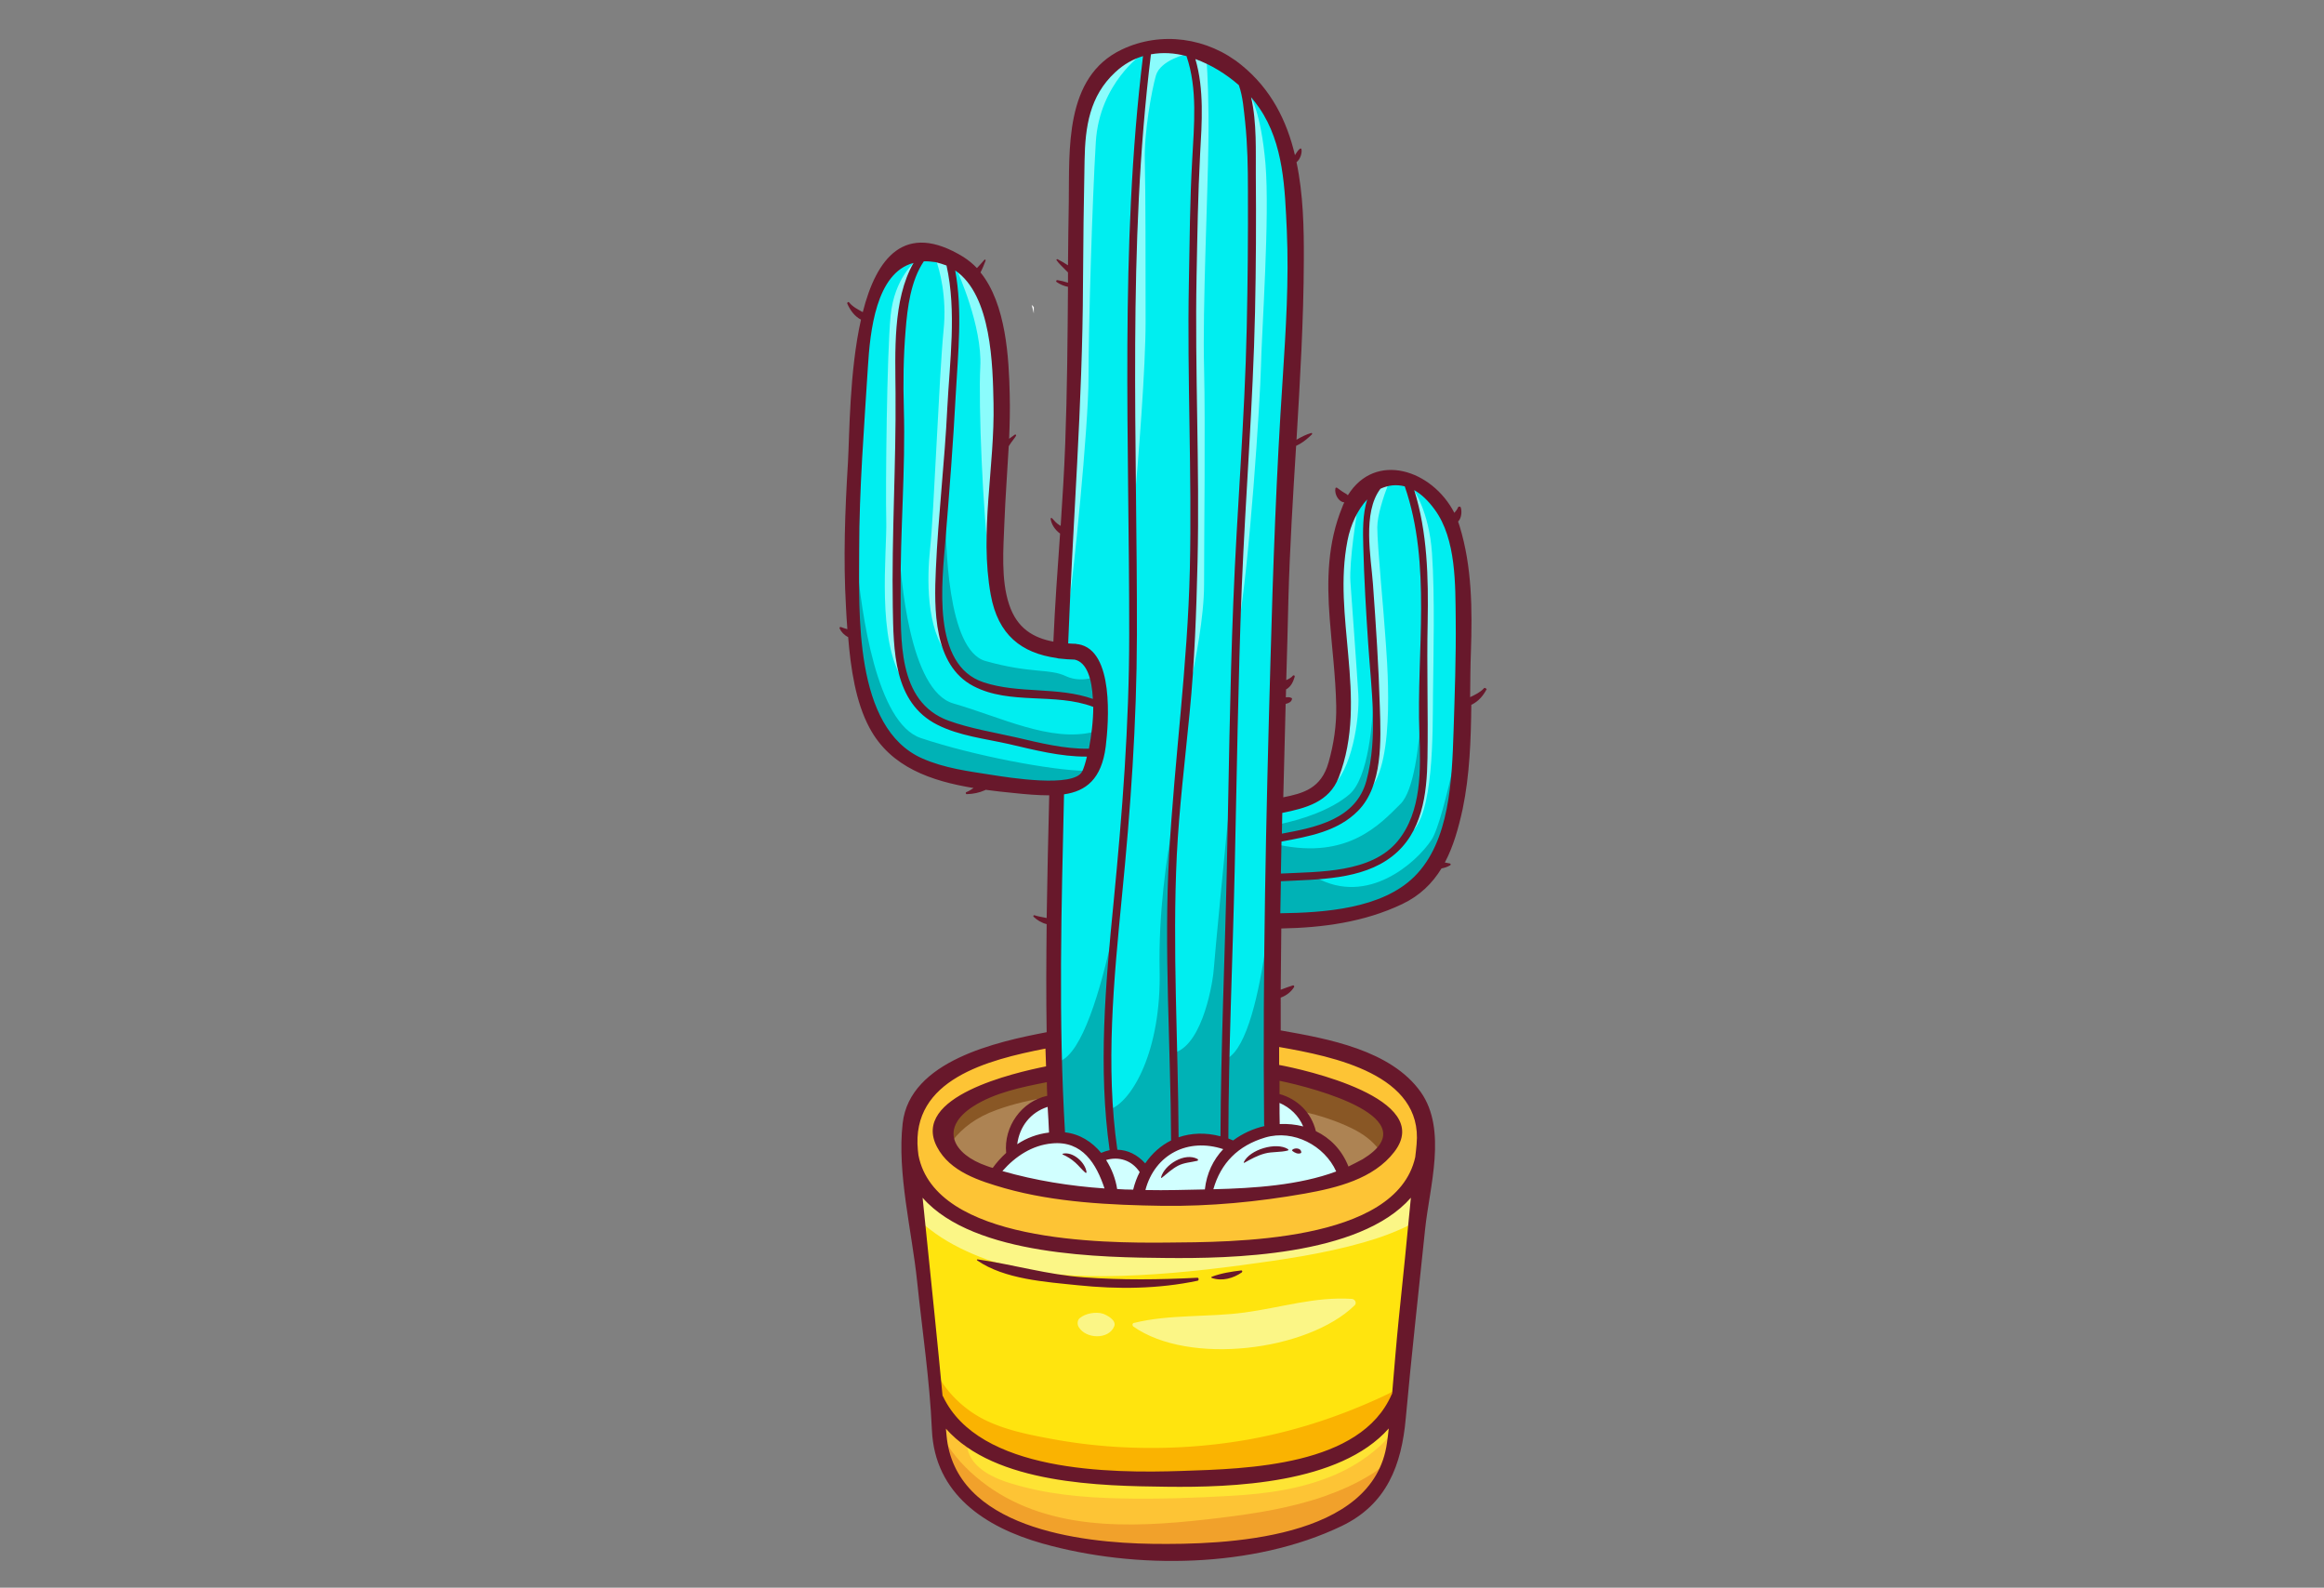 <svg version="1.1" id="e37c00f5-ff96-45aa-87ea-1a24b78ba7bd" xmlns="http://www.w3.org/2000/svg" x="0" y="0" viewBox="0 0 1176.6 803.7" style="enable-background:new 0 0 1176.6 803.7" xml:space="preserve"><rect x="0" y="0" width="1176.6" height="803.7" fill="#808080" stroke="none"/><style>.st1{fill:#00eef0}.st2{fill:#d1ffff}.st5{fill:#fdc435}.st9{fill:#fbf686}.st12{fill:#895725}.st13{fill:#68182b}</style><path d="M523.4 155.4v3.3c-.3-1.5-.7-2.9-1.1-4.4.3.4.7.7 1.1 1.1z" style="fill:#fff"/><path class="st1" d="M648.6 443.4c-.3 0-.6-.1-.8-.3-.2-.2-.3-.5-.3-.8l.3-16.2c0-.5.4-1 .9-1.1l.6-.1c13.5-2.5 27.5-5 37.5-15.1 11.9-12 11.3-33.9 10.9-49.9v-1.7c-.6-20.1-1.9-40.2-3.4-62.5-.2-2.3-.4-4.9-.7-7.7-1.4-13.8-3.2-30.9 4.7-41.3.1-.1.2-.2.4-.3 2.7-1.3 5.5-2 8.3-2 1.6 0 3.1.2 4.7.6.4.1.6.4.8.7 9.7 27.8 8.7 58.2 7.8 87.7-.4 12.4-.8 25.3-.3 37.5.7 17.9 1.5 40.2-11.2 55.5-12.3 14.8-35.1 15.8-53.4 16.5-2.5.3-4.7.4-6.8.5z"/><path class="st2" d="M515.1 580.3c-.2 0-.4-.1-.6-.2-.4-.2-.6-.7-.5-1.1 1.3-9.7 7.2-16.9 16.2-19.8.1 0 .2-.1.3-.1.2 0 .4.1.6.2.3.2.5.5.5.9l.1 2.3c.2 3.5.3 7.1.5 10.6 0 .6-.4 1.1-1 1.2-5.5.6-10.7 2.6-15.6 5.7-.1.2-.3.3-.5.3zM559.1 602.7c-18.9-1.3-36.3-4.3-51.9-8.9-.4-.1-.7-.4-.8-.8-.1-.4 0-.8.2-1.1 7.4-8.5 16.4-13.5 25.8-14.4.9-.1 1.8-.1 2.6-.1 15.4 0 21.7 13.5 25.1 23.7.1.4.1.7-.2 1 0 .4-.3.6-.8.6.1 0 .1 0 0 0zM573.7 603.4c-2.7-.1-5.5-.2-8.2-.4-.5 0-1-.4-1-.9-.8-5-2.7-9.9-5.4-14.2-.2-.3-.2-.7-.1-1 .1-.3.4-.6.7-.7 1.7-.5 3.4-.7 5-.7 5.4 0 10.1 2.6 13.2 7.3.2.3.2.8.1 1.1-1.3 2.7-2.4 5.6-3.2 8.7-.1.4-.6.8-1.1.8zM587.8 603.6c-2.7 0-5.3 0-8-.1-.3 0-.7-.2-.9-.4-.2-.3-.3-.6-.2-1 4-14.4 15.3-23.4 29.5-23.4 3.7 0 7.6.6 11.4 1.9.4.1.6.4.7.8.1.4 0 .8-.3 1-5.1 5.4-8.2 12.3-9 19.8-.1.6-.5 1-1.1 1l-14.5.2c-2.5.2-5.1.2-7.6.2z"/><path class="st1" d="M596.7 576.7c-.2 0-.5-.1-.6-.2-.3-.2-.5-.5-.5-.9-.1-16.5-.5-33.2-.9-49.4-.8-30.6-1.6-62.3-.1-93.5.8-17.5 2.7-35.2 4.5-52.4.7-6.6 1.4-13.2 2-19.8 2.6-27 3.5-53.7 4-76.3.6-24.7.2-49.8-.2-74.1-.4-23.1-.7-47-.3-70.5l.2-8.1c.3-17.6.7-35.9 1.7-53.8l.1-2.6c.9-15.1 1.7-30.7-2.5-45-.1-.4 0-.8.3-1.1.2-.2.5-.3.8-.3.1 0 .3 0 .4.1 7.9 2.8 15.6 7.5 22.3 13.5.1.1.2.3.3.5 1.9 5.2 2.5 11 3 16.5l.2 2.5c1.2 11.9 1.4 24.1 1.4 34.6.1 23-.1 46.4-.6 69.5-.6 27-2.2 54.4-3.8 80.9-1.1 19-2.3 38.7-3 58.1-1.3 33.2-2 66.9-2.6 99.5-.2 12-.5 24-.7 36.1-.4 16-.8 32-1.3 48-.9 28.4-1.8 57.8-1.8 86.8 0 .3-.2.7-.4.9-.2.2-.4.2-.7.2h-.3c-3.2-.9-6.5-1.3-9.7-1.3-3.8 0-7.4.6-10.9 1.8 0-.2-.1-.2-.3-.2z"/><path class="st2" d="M614.3 603.2c-.3 0-.7-.2-.9-.4-.2-.3-.3-.7-.2-1 3.9-13.8 13-22.9 27.1-27 2.6-.8 5.3-1.1 8-1.1 12.4 0 24.1 7.6 29.2 19 .1.3.1.6 0 .9-.1.3-.4.5-.6.6-19.1 7-42.3 8.5-62.6 9 .1 0 .1 0 0 0zM659.8 571.3h-.3c-3.1-.8-6.4-1.2-9.8-1.2h-1.8c-.3 0-.6-.1-.8-.3-.2-.2-.3-.5-.4-.8 0-2.1-.1-10.7-.1-10.7 0-.4.2-.7.5-.9.2-.1.4-.2.6-.2.2 0 .3 0 .4.1 5.8 2.5 10.2 6.9 12.6 12.5.2.4.1.8-.2 1.2-.1.2-.4.3-.7.3z"/><path d="M502.6 592.3c-.1 0-.2 0-.3-.1l-1.2-.4c-.5-.2-1.1-.3-1.6-.5-10.3-3.5-17-9.6-17.7-16.2-.5-4 .9-10.1 10.5-16.2 11.3-7.2 25.9-10.1 37.6-12.4h.2c.3 0 .5.1.7.2.3.2.4.5.4.8l.2 6.8c0 .5-.4 1-.9 1.1-12.4 2.6-21.2 14.8-19.9 27.7 0 .3-.1.7-.4.9-2.4 2.2-4.6 4.7-6.7 7.5-.2.7-.5.8-.9.8zm180.6-.8c2.9-1.3 5.2-2.5 7.2-3.8 8.1-4.9 11.7-10.1 10.8-15.2-2.7-15.3-44.8-24.8-53.2-26.5h-.2c-.3 0-.5.1-.7.3-.3.2-.4.5-.4.9v6.7c0 .5.3.9.8 1.1 9 2.6 15.5 9.1 17.6 18 .1.3.3.6.6.7 7.4 3.5 12.9 9.5 16 17.3.1.3.3.5.6.6.1.1.3.1.4.1.2-.1.3-.1.5-.2z" style="fill:#ad8353"/><path class="st1" d="M648.9 423.2c-.3 0-.5-.1-.7-.3-.3-.2-.4-.5-.4-.9l.2-10.5c0-.5.4-1 .9-1.1 12.6-2.6 23.3-5.8 27.8-17.4 7.6-19.9 6.6-40.3 4.7-61.3l-.6-6.2c-1.6-17.8-3.2-34.5.2-52.1 1.6-8.4 5.3-16.1 10.3-21.4.2-.2.5-.4.8-.4.2 0 .4.1.6.2.5.3.7.8.5 1.3-2.4 7.5-2.1 16.2-2 23.3.4 16.4 1.5 33.4 2.5 49.5.3 3.9.6 7.8.9 11.8 1.6 19.2 3.2 39.1-1.9 57.8-5.6 20.6-27.6 24.6-43.6 27.6 0 .1-.1.1-.2.1zM624.3 578.4c-.2 0-.3 0-.4-.1-.8-.3-1.6-.7-2.4-1-.4-.2-.7-.6-.7-1.1.1-29.7 1-59.9 1.9-89 .5-15.7 1-31.4 1.3-47.1.3-12.5.5-24.9.8-37.4.7-34.7 1.4-70.7 2.9-106 .8-18.3 1.8-37 2.9-55 1.6-27.5 3.2-55.9 3.8-83.9.5-24.6.6-47.3.4-69.4v-6.6c0-10.4 0-22.1-2.3-32.4-.1-.5.1-1 .6-1.3.2-.1.3-.1.5-.1.3 0 .6.1.8.4 1.6 1.8 3.1 3.7 4.3 5.6 12.1 17.6 13 39.3 14 60.2l.1 2.4c1.2 25.7-.6 52-2.1 75.1-3.4 50.8-5 100.9-6.2 143.2-2.1 74.3-4 153.6-3.2 233.9l.2.7c.1.3 0 .6-.1.9-.2.3-.4.4-.7.5-5.6 1.3-11 3.7-15.5 7.1-.5.3-.7.4-.9.4zM579.7 589.9c-.3 0-.6-.1-.8-.4-3.8-4.2-8.4-6.5-13.3-6.5-.6 0-1-.4-1.1-1-6.1-42.6-1.8-86.2 2.3-128.4 5.2-52.6 7.5-93.4 7.6-132.3.1-23.3-.2-47.1-.4-70.1-.8-73.6-1.6-149.8 7.6-224 .1-.5.4-.9.9-1 2.2-.4 4.5-.6 6.8-.6 3.8 0 7.7.5 11.7 1.6.4.1.7.4.8.7C607 43 606 59.6 605 75.7l-.3 5c-.9 16.8-1.2 33.8-1.5 50.4l-.2 12.3c-.5 23.5-.1 47.4.3 70.4.4 24.3.8 49.4.2 74.2-.6 28.3-3.2 56.8-5.7 84.4-1.8 19.8-3.6 40.2-4.8 60.4-1.7 31.2-.9 63 0 93.7.5 16.6.9 33.8 1 50.7 0 .4-.2.8-.6 1-5.1 2.5-9.3 6.3-12.7 11.2-.3.3-.6.5-1 .5zM553.3 354.8c-.1 0-.3 0-.4-.1-8.9-3.2-18.6-3.8-27.9-4.3-9.1-.6-18.5-1.1-27.4-4.1-25.7-8.4-22.4-46.5-20.5-69.3l.4-4.4c1.9-23.8 3.9-48.4 5.2-73.4.2-3.4.4-6.9.6-10.4 1.1-17.2 2.2-35-.9-51.8-.1-.4.1-.9.5-1.1.2-.1.4-.2.6-.2.2 0 .4.1.6.2 18.7 12.7 19.4 48.2 19.8 67.2v.8c.3 12.4-.8 25.2-1.7 37.5-1.6 19.6-3.2 40 .3 59.4 3.4 18.5 13.7 28.4 32.5 31.1.6.2.9.3 1.4.3h.5c2.3.3 4.7.4 7.2.5 6.2 1.4 9.7 8.6 10.2 20.9 0 .4-.2.7-.5 1 0 .1-.2.2-.5.2z"/><path class="st1" d="M550 380.2c-11 0-22-2.5-32.6-5l-3.2-.7c-3.1-.7-6.1-1.3-9.2-2-8.4-1.8-17.1-3.6-25.3-6.6-24.8-9.1-24.9-37.3-24.9-60v-5.7c-.1-14.2.4-28.7.9-42.7.6-16.6 1.2-33.8.7-50.6-.4-14.5-.1-27.5.9-39.8 1.1-12.7 2.9-25.7 9.4-35.3.2-.3.5-.5.9-.5h.9c1.8 0 3.6.2 5.4.5 2 .4 3.9.9 5.7 1.7.3.1.6.4.7.8 4.1 18.4 2.8 38.1 1.4 57.1-.4 5.2-.7 10.3-1 15.3-.6 13.3-1.8 26.7-2.9 39.7-1.2 13.8-2.4 28-3 42.1-.7 16.5-2 47.2 18.4 57.9 9.8 5.1 21.1 5.6 32 6.1 9.5.4 19.4.9 28.4 4.3.5.2.8.6.8 1.1 0 6.7-.8 14.3-2.2 21.4-.1.5-.6.9-1.1.9H550z"/><path class="st1" d="M531.1 396.3c-10.9 0-23.7-2-28.5-2.8l-4.4-.7c-10.7-1.7-21.7-3.4-31.9-7.9-33.2-14.7-32.8-68.1-32.6-99.9v-6.7c0-25.1 1.7-50.7 3.3-75.4.4-5.7.8-11.4 1.1-17.1.9-14.4 3-48.2 23.9-53.7h.3c.3 0 .7.2.9.4.3.4.3.8.1 1.2-9.6 16.7-9.2 40.6-9 59.8l.1 5.5c.1 16.9-.3 34-.7 50.6-.5 18.9-1 38.4-.7 57.5v1.7c.4 21.8.8 46.5 22 57.1 8.1 4.1 17.4 5.9 26.4 7.7 3.1.6 6.3 1.2 9.3 1.9l4.3 1c11.4 2.7 23.1 5.4 34.8 5.4h.4c.3 0 .7.2.9.4.2.3.3.6.2 1-.6 2.4-1.5 5.7-2.5 7.7-1.6 3.6-7.5 5.3-17.7 5.3z"/><path class="st1" d="M557.4 584.8c-.3 0-.6-.1-.9-.4-4.8-5.8-10.9-9.2-17.6-10-.5-.1-1-.5-1-1-3.3-54.8-1.9-110.7-.7-164.7l.2-6.4c0-.5.4-1 1-1.1 12.2-1.9 18.5-9.1 20.3-23.3 1-7.9 5.1-47.7-13-50.6l-.8-.1c-1.5-.1-2.8-.1-4.1-.2-.6 0-1.1-.6-1.1-1.2.8-22.1 2-44.5 3.2-66.2 2-37.9 4.2-77.1 4.3-115.9.1-18.7.3-39.1.8-62.4.3-15.2 1.8-32.6 15.9-45.6 4.3-3.9 9.1-6.8 14.4-8.4h.3c.3 0 .5.1.7.3.3.2.4.6.4 1-9.2 74.8-8.3 151.5-7.5 225.8.2 22 .5 44.8.5 67.1 0 48.8-4 95.8-7.9 135.5-4.4 44.9-7.6 85.4-2 125.3.1.6-.3 1.1-.9 1.3-1.3.3-2.6.7-4.1 1.3-.1-.1-.3-.1-.4-.1z"/><path d="M581.4 746.1c-57.5 0-92.8-13-104.9-38.7-.1-.1-.2-.4-.3-.6-1.3-13.6-2.6-27.1-4-40.7l-1.5-14.8c-1.5-14.9-3.1-29.9-4.6-44.8 0-.5.2-.9.7-1.1.1-.1.3-.1.4-.1.3 0 .6.1.8.4 25.5 29.2 90.7 29.8 122 30.1h7.4c59.5 0 98.6-10.1 116.1-30.1.2-.2.5-.4.8-.4.2 0 .3 0 .4.1.4.2.7.7.7 1.1-1.5 15.1-3.1 30.2-4.6 45.2l-1.6 15.7c-.8 8.1-1.5 16.3-2.2 24.4l-1.2 13.8c0 .1-.1.3-.1.4 0 .1-.2.3-.2.3-15.6 36.2-71.9 38.2-105.5 39.3l-1.7.1c-6.1.3-11.7.4-16.9.4z" style="fill:#ffe40e"/><path class="st5" d="M590.3 782.7c-2.4 0-4.7 0-6.9-.1-37.6-.5-101.3-8.5-105.4-56.1l-.3-3.2c0-.5.2-.9.7-1.1.1-.1.3-.1.4-.1.3 0 .6.1.8.4 24.9 28.1 78.8 28.7 111 29.1h6.7c53.2 0 87.4-9.5 104.7-29.2.2-.2.5-.4.8-.4.2 0 .3 0 .5.1.4.2.7.7.7 1.2l-.3 2.5-.6 4.8c-4.6 34.6-42.6 52.1-112.8 52.1zM583.2 630.2C510 630.2 469.8 615 464 585l-.3-2.7c-3.8-39 41.3-47.8 65.5-52.6h.2c.3 0 .5.1.7.3.3.2.4.5.4.8 0 1.9.3 9 .3 9 0 .5-.4 1-.9 1.1-30.6 6.2-50.2 15.4-55.2 26-2 4.2-1.7 8.5.7 13.2 6.1 11.7 19.4 16.3 33.6 20.3 25.3 7.2 53.2 8.5 79.6 8.8h4.4c21.5 0 44.2-2.1 67.4-6.2 17.3-3.1 34.6-7.7 44.6-20.7 3.7-4.8 4.7-9.2 3-13.6-6.8-18-55-27.6-60.5-28.6-.5-.1-1-.6-1-1.1v-9.1c0-.3.1-.6.4-.9.2-.2.5-.3.7-.3h.2c24 4.3 73.9 13.1 70.4 50.5l-.7 6.6c-9.6 43.2-89.7 43.9-123.9 44.2h-3c-2.1.1-4.6.2-7.4.2z"/><path class="st1" d="M648.2 463.5c-.3 0-.6-.1-.8-.3-.2-.2-.3-.5-.3-.8l.3-16.2c0-.6.5-1.1 1.1-1.1 2.1-.1 4.3-.2 6.5-.3 16.8-.8 35.8-1.6 49.2-12 14.8-11.5 17.2-30.2 17.5-48.7.2-11.5.1-23.2 0-34.5s-.2-23 0-34.5c.4-20.5.2-44.3-6.8-66.5-.1-.4 0-.9.4-1.2.2-.2.5-.2.7-.2.2 0 .4 0 .6.2 3.8 2.2 7.4 5.6 10.8 10.2 10.5 14.3 10.6 35.9 10.8 53.2v3.1c.2 17.6-.4 35.5-1 52.8l-.1 3.9c-.8 23.6-1.8 56-20.2 74.2-16.2 15.8-43.8 18.3-68.7 18.7z"/><path d="M716.8 444.6c-16.1 15.9-43.7 18.5-68.6 18.9-.3 0-.6-.1-.8-.3-.2-.2-.3-.5-.3-.8l.3-16.2c0-.6.5-1.1 1.1-1.1 2.1-.1 4.3-.2 6.5-.3 3.7-.2 7.5-.4 11.3-.6 26.1 14.5 50.7-7.4 58.4-19 3.4-5.1 7.8-22.4 11.8-40.5-1.2 21.1-4.7 45.2-19.7 59.9zm-68.2-1.2c2.2-.1 4.3-.2 6.5-.3 18.3-.8 41.1-1.7 53.4-16.5 12.7-15.3 11.9-37.6 11.2-55.5-.1-3.6-.2-7.3-.2-11.1-1 18-3.7 40.2-10.4 46.9-10.6 10.6-26.7 28.1-61.5 20.8l-.3 14.6c0 .3.1.6.3.8.4.2.7.3 1 .3zm34.6-41.3c-9.5 8.1-24.3 12.8-35.3 15.1l-.1 4.8c0 .3.1.7.4.9.2.2.5.3.7.3h.2c16.1-3 38.1-7 43.6-27.6 4-14.8 3.8-30.3 2.8-45.7-.4 15.9-2.7 43.9-12.3 52.2zM549 391c.1-.2.2-.5.3-.8-16.5-.2-56.3-7.6-83.1-16.6-22.5-7.5-30.1-63.7-32.4-89.1v.5c-.2 31.9-.6 85.2 32.6 99.9 10.2 4.5 21.2 6.2 31.9 7.9l4.4.7c4.8.8 17.6 2.8 28.5 2.8 10.1 0 16-1.7 17.8-5.3zm-34.7-16.5 3.2.7c10.6 2.4 21.6 5 32.6 5h1.2c.5 0 1-.4 1.1-.9.6-2.9 1-5.8 1.3-8.8-21.8 5.4-47-7.5-71-14.4-22.3-6.4-26.8-64.2-27.6-80.5-.2 8.2-.4 16.4-.3 24.6v5.7c0 22.7.1 51 24.9 60 8.2 3 16.9 4.8 25.3 6.6 3.1.6 6.2 1.3 9.3 2zm39-19.7c.2 0 .5-.1.7-.2.3-.2.5-.6.5-1-.2-4.1-.7-7.5-1.5-10.5-3.8 1.1-8.8 1.3-13.3-.8-8.3-4-17.8-1.2-40.8-7.7-19.4-5.5-20.3-60-20.1-77-.4 5-.8 10.1-1.2 15.1l-.4 4.4c-2 22.8-5.2 60.8 20.5 69.3 8.9 2.9 18.3 3.5 27.4 4.1 9.3.6 19 1.2 27.9 4.3h.3zm68.2 222.5c.8.3 1.6.6 2.4 1 .1.1.3.1.4.1.2 0 .5-.1.7-.2 4.5-3.4 9.9-5.8 15.5-7.1.3-.1.5-.2.7-.5.2-.3.2-.6.1-.9l-.2-.7c-.3-31.1-.2-62.1.1-92.7-3.6 26-9.8 54.1-19.9 59.5-.3 13.5-.5 27-.6 40.5 0 .4.3.8.8 1zm-26.6-44.5c.3 14.1.7 28.6.7 42.8 0 .4.2.7.5.9.2.1.4.2.6.2.1 0 .2 0 .4-.1 3.4-1.2 7.1-1.8 10.9-1.8 3.2 0 6.4.4 9.7 1.3h.3c.2 0 .5-.1.7-.2.3-.2.4-.5.4-.9.1-28.9 1-58.3 1.8-86.8.5-16 1-32 1.3-48 .3-12 .5-24 .7-36.1v-1.5c-2.8 28.2-7.9 81.1-8.3 87-.3 6.4-5.3 38.5-19.7 43.2zM564.5 582c.1.5.5 1 1.1 1 4.9.1 9.4 2.3 13.3 6.5.2.2.5.4.8.4h.1c.3 0 .7-.2.8-.5 3.3-4.9 7.6-8.6 12.7-11.2.4-.2.6-.6.6-1-.1-16.9-.5-34.1-1-50.7-.8-30.8-1.7-62.6 0-93.7.3-5.6.7-11.3 1.1-16.9-3.4 18-7.5 46.3-6.9 75.2.9 41-14 66.2-24.8 70.3.5 6.9 1.2 13.8 2.2 20.6zm-26.6-8.7c0 .5.5 1 1 1 6.7.8 12.8 4.2 17.6 10 .2.3.5.4.9.4.2 0 .3 0 .4-.1 1.5-.6 2.8-1.1 4.1-1.3.6-.1 1-.7.9-1.3-4.9-34.8-3.1-70.1.4-108.4-6 27.6-15.3 59.5-26.7 63.6.3 12.2.7 24.2 1.4 36.1z" style="fill:#00b2b6"/><path d="M695.2 709.1c-20.2 9-41.4 15.7-63.2 19.6-22.1 3.9-44.7 5.1-67.1 3.7-11.2-.7-22.4-2.1-33.5-4.2-11.3-2.1-23-4.5-33.3-9.7a56.51 56.51 0 0 1-22.9-21.5c.3 3.3.7 6.5 1 9.8 0 .1.2.4.3.6 12.1 25.7 47.4 38.7 104.9 38.7 5.2 0 10.8-.1 16.9-.3l1.7-.1c33.6-1.1 89.9-3.1 105.5-39.3.1-.1.2-.3.2-.3.1-.1.1-.3.1-.4.1-.6.1-1.1.1-1.7-3.4 1.8-7 3.5-10.7 5.1z" style="fill:#fab301"/><path d="M700.9 739.9c-.4.5-.8 1.1-1 1.9-.1.2-.1.4-.2.5-1.9 1.5-3.7 3-5.6 4.1-7.4 4.6-15.3 8.1-23.5 11-16.9 5.9-34.7 8.7-52.5 10.9-38.4 4.6-81.7 8.1-115.5-14.3-7.8-5.2-15-11.7-20.6-19.2-1.4-1.9-2.6-3.8-3.8-5.8 5.9 45.6 68.1 53.4 105.1 53.9 2.2 0 4.5.1 6.9.1 63.8-.3 100.8-14.7 110.7-43.1z" style="fill:#f1a12b"/><path class="st9" d="M715.6 606.6c0-.5-.2-.9-.7-1.1-.1-.1-.3-.1-.4-.1-.3 0-.6.1-.8.4-17.6 20-56.6 30.1-116.1 30.1h-7.4c-31.3-.3-96.5-.9-122-30.1-.2-.2-.5-.4-.8-.4-.2 0-.3 0-.4.1-.4.2-.7.7-.7 1.1.4 4.4.9 8.8 1.4 13.2 1.1.9 2.1 1.8 3.1 2.5 7.7 6 16.2 10.3 25.2 13.9 20.1 7.9 42.1 10 63.6 9.8 22.9-.2 45.9-2.5 68.6-5.5 20.8-2.8 42-5.8 62.2-11.6 7.8-2.2 16.2-5.2 24-9.2.3-4.5.8-8.8 1.2-13.1z"/><path d="m703.8 725.9.3-2.5c.1-.5-.2-1-.7-1.2-.1-.1-.3-.1-.5-.1-.3 0-.6.1-.8.4-17.3 19.6-51.6 29.2-104.7 29.2h-6.7c-28.4-.3-73.6-.9-101-20.3-.1 3.4 1.9 7.1 4 9.4 4.4 5 11.3 8 17.5 9.9 18.1 5.7 37.1 7.4 56 7.8 18.6.4 37.3-.2 55.9-1.3 18.2-1 36.3-3.5 53.1-10.8 7.8-3.4 15-7.9 21.4-13.5 2.2-1.9 4.3-4 6-6.3.2-.3.2-.5.2-.7z" style="fill:#fee434"/><path d="M496.3 185.7c1.1-20.6-11.6-48.4-11.6-48.4l1.4.1c16.9 13.7 17.6 47.4 18 65.7v.8c.3 12.4-.8 25.2-1.7 37.5-1.1 14.2-2.3 28.8-1.5 43.1-3.3-24.2-5.6-80.1-4.6-98.8zm-21.4 102.7c.6-14 1.8-28.3 3-42.1 1.1-13 2.2-26.5 2.9-39.7.2-5 .6-10.1 1-15.3 1.3-19 2.7-38.7-1.4-57.1-.1-.4-.3-.6-.7-.8-1.9-.8-3.8-1.3-5.7-1.7h-.1c1.7 4.7 5.6 18.3 3.8 35.6-2.2 21.8-4.9 93.4-6.8 110.3-1.6 14.8-2.1 40.8 9.1 54-6.4-13.6-5.6-31.8-5.1-43.2zm-24-128.6c-1.9 19.1-2.6 87-2.2 103.9.4 16.2-5.1 60.5 8.8 81.2-3.8-11-4.1-24.1-4.3-36.3v-1.7c-.3-19.2.2-38.7.7-57.5.4-16.6.9-33.8.7-50.6l-.1-5.5c-.3-19.2-.6-43.1 9-59.8.2-.4.2-.9-.1-1.2 0 .1-10.6 8.4-12.5 27.5zm236.8 191.8c-.8-13.2-3.2-45.8-4-57-.7-10.7 3.3-35.1 3.7-37.3-3 4.7-5.2 10.2-6.3 16.2-3.4 17.6-1.8 34.3-.2 52.1l.6 6.2c1.9 21 2.9 41.4-4.7 61.3-.8 2.1-1.9 3.8-3 5.4 10.5-7.9 14.6-34.5 13.9-46.9zm10.8-105.1c-.2.1-.3.2-.4.3-7.9 10.4-6.1 27.5-4.7 41.3.3 2.8.5 5.3.7 7.7 1.6 22.3 2.9 42.4 3.4 62.5v1.7c.4 12.3.8 28.1-4.5 40.2 14.2-14.1 9-68.4 8.3-79-.7-11.3-4-44.8-4-54.3 0-6 3.2-15.7 5.6-21.9-1.4.3-2.9.8-4.4 1.5zm16.4 2c7 22.2 7.2 45.9 6.8 66.5-.2 11.5-.1 23.2 0 34.5s.2 23 0 34.5c-.2 13.4-1.6 26.9-7.9 37.8 12.2-8.4 11.5-51.1 11.7-70.2.2-19.5 1-49.8-.5-71.5-1.5-21.8-9.7-32.8-9.7-32.8-.4.3-.6.8-.4 1.2zM548 81.3c-.5 23.3-.7 43.7-.8 62.4-.1 38.8-2.2 78-4.3 115.9-.8 14.4-1.6 29.1-2.2 43.8.2 1.5.5 1.8.6.9 1.9-10.1 9.8-87.8 9.8-113.3s1.9-89.6 3.7-119.3c1.9-29.6 23.5-44.4 23.5-44.4-5.3 1.6-10.1 4.4-14.4 8.4-14.1 13-15.6 30.4-15.9 45.6zm41.3-55.6c-2.3 0-4.6.2-6.8.6-.5.1-.9.5-.9 1-9.2 74.2-8.4 150.4-7.6 224 0 2 0 4 .1 6 2.3-25.1 5.9-71 5.9-94.5 0-28.5 0-67.1-.4-81.4-.4-14.2 3.4-35.3 5.6-43.1 2.2-7.9 15.8-11 15.8-11-4-1.1-8-1.6-11.7-1.6zm16 3c-.3 0-.6.1-.8.3-.3.3-.4.7-.3 1.1 4.2 14.3 3.3 29.9 2.5 45l-.1 2.6c-1 17.9-1.3 36.2-1.7 53.8l-.2 8.1c-.5 23.5-.1 47.4.3 70.5.4 24.3.8 49.4.2 74.1-.4 19.1-1.2 41.1-2.9 63.7 3-13.5 7.3-35.7 7.3-52 0-25.1.7-80.3 0-109.9-.8-29.6 1.9-87.4 2.2-114.4.3-20.2-.5-34.7-.9-40.8-1.7-.8-3.5-1.6-5.2-2.2-.2.1-.3.1-.4.1zm29.3 53.2v6.6c.2 22.1.1 44.8-.4 69.4-.6 28-2.2 56.4-3.8 83.9-1 18-2.1 36.6-2.9 55-.3 7.3-.6 14.6-.8 22 6-33.1 11.3-116.3 11.7-133 .4-18.4 4.5-76.1 2.3-102.8-2.3-26.6-7.8-34.7-7.8-34.7-.5.2-.7.7-.6 1.3 2.3 10.2 2.3 21.9 2.3 32.3z" style="fill:#8bfcfc"/><path class="st9" d="M573.8 671.5c28.1 19.8 88.1 12.5 112-10.7 1.3-1.2.2-3.2-1.4-3.3-18.8-1.2-35.7 4.4-54.3 6.9-18.5 2.5-37.9.8-56.1 5.3-.8.2-.8 1.3-.2 1.8zM546.1 671.7c3.5 6.1 15.2 6.6 18-.3 1.3-3.1-3.7-5.7-5.7-6.4-3.6-1.1-8.8-.2-11.7 2.2-1.3 1-1.4 3.2-.6 4.5z"/><path class="st12" d="M648 546h-.2c-.3 0-.5.1-.7.3-.3.2-.4.5-.4.9v6.7c0 .5.3.9.8 1.1 5 1.4 9.2 4.1 12.3 7.7 8.4 2 16.7 4.6 24.5 8.4 6.2 3 10.5 6.5 13.7 10.6 2.6-3 3.7-6 3.2-9.1-2.7-15.4-44.8-24.9-53.2-26.6zM530.7 546.9c-.2-.2-.4-.2-.7-.2h-.2c-11.7 2.3-26.3 5.2-37.6 12.4-9.5 6.1-11 12.2-10.5 16.2.1.7.3 1.4.5 2.1 5.2-6.5 11.9-11.8 22.5-15.6 8.5-3.1 17.4-5.1 26.5-6.5.1-.2.2-.4.2-.7l-.2-6.8c-.1-.4-.3-.7-.5-.9z"/><path class="st13" d="M629.7 588.3c-.1.2.1.4.3.3 3.4-1.9 6.6-3.7 10.4-4.7 3.8-1 7.8-.5 11.6-1.5.3-.1.4-.5.1-.7-6-3.8-19.4.2-22.4 6.6zM654.4 581.9c-.2.2-.3.5-.1.7 1.1.9 2.9 1.8 4.3 1.1.2-.1.3-.4.2-.6-.2-1.9-3-2.2-4.4-1.2zM538.1 584c-.2 0-.2.3-.1.4 2.3 1 4.5 2.4 6.4 4.1 1.8 1.6 3.3 3.6 5.1 5.1.2.2.6.1.6-.2-.6-5-6.9-10.6-12-9.4zM588.2 596.2c2.7-2.2 5.2-4.5 8.2-6.1 3.1-1.6 6.5-1.7 9.8-2.5.4-.1.5-.7.1-.9-6.4-3.5-16.7 2.7-18.5 9.3.1.3.3.4.4.2z"/><path class="st13" d="M751.3 348.4c-1.9 2.1-4.5 3.3-7 4.5.1-7.7.1-15.4.4-23 .7-21.3.6-42.9-5.7-63.5-.3-.8-.5-1.6-.8-2.4 1.7-1.6 2-4.9 1.4-7-.2-.8-1.3-.7-1.5 0-.4 1-1.1 1.8-1.8 2.6-11.2-21.8-40-31.3-53.9-8.9-.2-.2-.5-.4-.7-.6-.8-.5-1.6-.9-2.3-1.4-.8-.6-1.7-1.2-2.5-1.8-.3-.2-.8 0-.8.3-.6 2.9 1.6 6.9 4.5 7.1-.4.7-.7 1.5-1 2.3-7.5 18.2-7.9 37.2-6.4 56.5 1.1 14.7 3 29.3 3.3 44.1.2 9.8-1.2 19.4-3.9 28.8-3.7 13.2-12.9 15.6-22.9 17.6l1.2-47.3c1.4-.3 2.9-.9 3.2-2.4.1-.2 0-.5-.3-.6-.9-.5-1.9-.4-2.8-.3 0-1.3.1-2.7.1-4 2.5-1.4 3.6-3.8 4.4-6.5.1-.5-.5-.9-.9-.5-.9 1.1-2.2 1.7-3.4 2.3.4-13.8.8-27.5 1.1-41.3.7-25.8 2.3-51.5 3.9-77.3.7-.3 1.4-.8 1.9-1 2.3-1.3 4.2-3 6.1-4.8.3-.3 0-.9-.4-.7-2.7.8-5 2-7.4 3.4 1.8-30.2 3.6-60.5 3.7-90.7.1-16.5-.3-33.7-3.7-49.8 1.9-1.5 2.9-4.6 2.5-6.6-.1-.4-.5-.4-.8-.2-1 .8-1.7 2-2.4 3.1 0 0 0 .1-.1.1-4.1-17.3-12-33.3-27-45.5-17.1-14-40.8-17.4-60.7-7.9-29.2 13.9-26.4 50.9-26.8 77.6-.2 10.5-.3 21.1-.4 31.6-1.7-1.1-3.5-2.2-5.3-3.1-.3-.1-.7.2-.5.5 1.2 1.8 3 3.3 4.5 4.9l1.3 1.3v5.2c-1.8-.6-3.6-1-5.3-1.3-.6-.1-1 .6-.4 1 1.6 1.1 3.6 2 5.7 2.4-.2 26.5-.4 53-1.4 79.5-.5 13.8-1.4 27.7-2.3 41.5-.2-.1-.3-.2-.5-.3-1.7-1-2.6-2.2-3.9-3.6-.2-.2-.7-.1-.7.3.4 2.9 2.3 5.7 4.8 7.5-1.3 18.2-2.6 36.5-3.4 54.7-10.1-1.9-18.4-6.7-22.4-18.8-4.2-12.5-2.9-28.4-2.4-41.4s1.5-25.8 2.2-38.7c.2-.3.3-.5.5-.8 1-1.6 2.2-2.9 3.2-4.5.2-.4-.2-.8-.6-.6-1 .7-1.9 1.4-2.9 2.1.3-7.4.5-14.8.3-22.3-.4-18.4-1.8-45.9-14.8-61.9 1-1.9 1.8-3.9 2.6-6 .1-.4-.4-.7-.6-.4-1.2 1.4-2.5 2.8-3.8 4.2-2-2.1-4.3-4-6.8-5.6-29.9-18.4-44.1.7-51 27.9-2.5-1.4-5-2.6-6.9-4.9-.5-.6-1.2.2-.9.7 1.4 3.2 3.7 6.4 6.9 8-5.9 26.3-5.8 58.5-6.6 72.3-1.5 24.4-2.4 48.7-1 73.2.2 3.6.4 7.4.7 11.2-1.1-.3-2.2-.7-3.3-1.1-.5-.2-.8.4-.6.8.8 1.7 2.4 3.4 4.3 4.3 1.3 15.9 3.8 32.9 10.8 45.9 10.7 20.1 31.5 27 52.7 30.5-1.2.8-2.4 1.6-3.7 2.1-.5.2-.2 1.1.3 1 3.3-.1 6.2-.7 9.2-2 .1-.1.2-.2.3-.2 4.7.6 9.4 1.2 14 1.6 6.5.7 12.6 1.2 18.2 1.2-.5 20.7-1 41.4-1.3 62.1-2.1-.5-4.2-.7-6.2-1.4-.4-.1-.8.4-.4.8 1.8 1.7 4.1 3.1 6.6 3.7-.2 18.2-.3 36.5 0 54.7-25 4.8-69.3 14.4-72.9 46.1-2.9 25.3 4.7 54.7 7.3 79.9 2.6 25 6.4 50.2 7.5 75.3 1.4 32.5 26.9 49.3 55.9 57.5 47.1 13.3 106.9 12.6 151.5-8.8 23-11 30.4-31 32.5-54.5 2.9-32 6.5-63.8 9.8-95.8 2.2-21.3 11.3-50.3-2.2-69.4-15.1-21.3-47.1-27-70.9-31.2V505c2.8-1 5.3-2.9 6.8-5.4.2-.4-.2-.9-.6-.8-2.1.7-4.2 1.4-6.2 2.2l.3-31c21.1-.4 41.9-3.2 61.1-12.3 9.1-4.3 15.4-10.6 20-18.1 1.6-.3 3.1-.8 4.4-1.6.4-.2.3-.8-.1-.9-.8-.2-1.7-.3-2.6-.5 4.3-8.1 6.9-17.4 9-27 3.6-17.3 4.2-35.1 4.4-52.9.1 0 .3 0 .4-.1 3.4-1.8 5.6-4.4 7.4-7.8-.4-.3-1-.9-1.4-.4zm-40.1-102.2c13.7 39.5 5.9 83.9 7.4 124.8.7 18.2 1.3 39.9-11 54.8-13.4 16.2-39.6 15.4-59.1 16.4l.3-16.2c13.9-2.6 28.4-5.1 38.7-15.5 12.7-12.8 11.6-36 11.1-52.4-.6-20.8-2-41.8-3.5-62.5-1-13.6-5.4-36.1 3.8-48.2 3.9-1.8 8-2.3 12.3-1.2zM531.1 573.3c-5.9.7-11.3 2.7-16.1 5.9 1.2-9 6.7-16.1 15.4-18.9.3 4.3.5 8.7.7 13zm-.9-18.6c-13 2.8-22.1 15.6-20.8 28.9-2.5 2.3-4.8 4.8-6.8 7.6-.9-.3-1.9-.5-2.8-.9-17.6-6-24.2-19.3-7-30.3 10.8-6.9 24.5-9.7 37.2-12.2 0 2.3.1 4.6.2 6.9zm2.4 24.1c15.5-1.5 22.5 10.5 26.6 22.8-17.5-1.2-35-4-51.7-8.8 6.6-7.5 15.1-13.1 25.1-14zm33 23.1c-.8-5.1-2.7-10.2-5.6-14.7 6.5-1.9 13 .1 17 6.1-1.4 2.7-2.5 5.7-3.3 8.9-2.7 0-5.4-.1-8.1-.3zm53.7-20.2c-5 5.3-8.4 12.2-9.3 20.4-5 .1-9.9.2-14.5.3-5.2.1-10.4.1-15.6 0 4.8-18.1 21.6-26.6 39.4-20.7zm-23.5-148.9c1.2-24.1 4.2-48.1 6.5-72.1 2.5-25.4 3.4-50.9 4-76.4 1.1-48.2-1.4-96.4-.5-144.6.4-20.6.7-41.2 1.8-61.8.9-15.7 2.1-32.7-2.4-48 8 2.9 15.6 7.6 22 13.2 2.1 5.9 2.5 12.6 3.2 18.7 1.2 11.5 1.4 23 1.4 34.5.1 23.1-.1 46.3-.6 69.5-1 46.4-5 92.6-6.8 138.9-1.8 45.2-2.3 90.4-3.3 135.6-1 45-3 89.9-3.2 134.9-7.5-2-14.8-1.7-21.2.5-.2-47.7-3.2-95.4-.9-142.9zm44.8 143c14.3-4.2 30 4.1 35.9 17.2-18.8 7-41.6 8.5-62.2 9 3.8-13.3 12.5-22.1 26.3-26.2zm7.2-17.5c5.5 2.4 9.7 6.5 12 11.9-3.9-1-7.9-1.4-11.9-1.2-.1-3.6-.1-7.2-.1-10.7zm34.9 32.2c-3.4-8.6-9.4-14.5-16.5-17.9-2.3-9.4-9.2-16.2-18.4-18.8v-6.7c18 3.7 75.9 19 42.1 39.7-2.4 1.3-4.8 2.5-7.2 3.7zm-4.9-197c7.7-20 6.7-40.8 4.8-61.8-1.7-19.6-4.2-38.5-.4-58 1.6-8.3 5.2-15.7 10-20.9-2.4 7.5-2.2 16.3-2 23.7.4 16.4 1.4 33.1 2.5 49.5 1.5 22.8 5.1 46.8-.9 69.2-5.3 19.5-25.4 23.6-42.8 26.8.1-3.5.1-7 .2-10.5 11.8-2.4 23.7-5.4 28.6-18zM637.6 54.7c12.4 18.1 12.9 41 13.9 62.1 1.1 25-.5 50.1-2.1 75-3.2 47.8-4.9 95.4-6.2 143.3-2.2 78-4 156-3.2 234 0 .4.1.6.2.9-5.7 1.3-11.2 3.8-15.9 7.3-.8-.3-1.6-.7-2.4-1 .1-45.4 2.2-90.7 3.2-136.1 1.1-47.8 1.7-95.6 3.6-143.4 1.9-46.3 5.7-92.5 6.7-138.9.5-23.1.6-46.3.4-69.4-.1-11.4.6-26.5-2.4-39.3 1.5 1.8 2.9 3.6 4.2 5.5zm-36.9-26.3c5.7 16.5 3.8 35.3 2.9 52.4-1.2 20.9-1.3 41.8-1.7 62.7-.9 48.2 1.6 96.4.5 144.6-1.1 48.5-7.8 96.3-10.5 144.7-2.7 48 .8 96.4 1 144.5-5.2 2.6-9.6 6.5-13.1 11.6-4-4.4-8.8-6.8-14.1-6.9-6.1-42.3-1.8-85.8 2.3-128.1 4.4-44.2 7.5-88 7.6-132.4.2-97.9-4.9-196.6 7.1-294 5.9-1.1 12-.7 18 .9zM503 204c.7 32.1-7.2 65.3-1.4 97.1 3.7 20.4 15.6 29.5 33.4 32 .6.2 1.2.3 1.8.3 2.3.3 4.8.4 7.3.5 6.2 1.4 8.7 9.8 9.2 19.9-17.7-6.3-37.4-2.5-55.3-8.4-26.6-8.7-21-51.1-19.3-72.6 2-24.5 3.9-48.8 5.2-73.4 1.1-20.4 3.5-42.1-.3-62.5 18.5 12.6 19 48.4 19.4 67.1zm-23.8-69.6c5.2 23.2 1.6 48.7.4 72.1-1.3 27.3-4.6 54.5-5.8 81.8-.9 19.8-1.3 48.4 19 59 18.5 9.7 41.4 3.2 60.6 10.5h.1c0 7.3-1 14.9-2.2 21.2-12.4.2-24.7-2.9-36.7-5.7-11.5-2.6-23.3-4.5-34.4-8.5-26.2-9.6-24-41.7-24.2-64.7-.3-31.1 2.5-62.2 1.6-93.3-.4-13.2-.2-26.5.9-39.7.9-11.4 2.6-25 9.2-34.8 1.9-.1 3.9.1 6 .4 1.9.5 3.7 1 5.5 1.7zm23.2 257.9c-12.1-1.9-24.2-3.4-35.5-8.4-34.8-15.4-31.9-74-31.9-105.6 0-30.8 2.5-61.8 4.4-92.5 1.1-17.8 4-47.7 23.1-52.7-10.7 18.6-9.2 45.9-9.1 65.8.3 36.1-2 72.1-1.4 108.2.4 22 .3 48.6 22.6 59.8 11.1 5.6 24 7 36 9.7 13 3 26.3 6.5 39.7 6.4-.8 3.3-1.6 5.9-2.4 7.5-4.3 8.5-37.8 3-45.5 1.8zm57.4-14.3c1.5-12.2 4.4-48.9-13.9-51.9h-.4c-.2 0-.4-.1-.7-.2-1.3 0-2.7-.1-4-.2 2.3-60.8 7.3-121.2 7.5-182.1.1-20.8.4-41.6.8-62.3.3-17.1 2.5-32.7 15.6-44.8 4.3-4 9-6.6 14-8.1-11.9 97.1-6.9 195.5-7 293 0 45.4-3.5 90.2-7.9 135.3-4.1 41.5-7.9 84-2 125.5-1.4.3-2.9.8-4.3 1.4-4.6-5.6-10.9-9.6-18.3-10.4-3.4-56.9-1.8-114.2-.5-171.1 11.1-1.6 19-7.7 21.1-24.1zm148.4 289.3c-1.3 12.7-2.3 25.5-3.4 38.3l-.2.2c-15.7 36.4-73.1 37.7-106.4 38.8-35.9 1.2-102.6.7-120.8-37.8 0-.1-.1-.1-.2-.2-1.3-13.6-2.6-27.1-4-40.7-2-19.9-4.1-39.7-6.1-59.6 26 29.7 92.1 30.2 123.5 30.5 31.3.3 97.6-.7 123.7-30.5-1.9 20.4-4 40.7-6.1 61zM583.5 781.5c-36.7-.5-100.3-8.1-104.3-55.1-.1-1.1-.2-2.1-.3-3.2 25 28.2 78.5 29 111.9 29.4 32.8.4 87.4-1.4 112.3-29.5-.3 2.4-.5 4.9-.9 7.3-6.8 49.1-81.9 51.6-118.7 51.1zm133.7-202.3c-.2 2.2-.4 4.4-.7 6.6-9.7 43.5-93.5 42.9-125.8 43.2-32.4.3-117.1-.1-125.7-44.2-.1-.9-.2-1.8-.3-2.6-3.5-35.8 35.4-45.7 64.6-51.4l.3 9c-15.9 3.2-68.7 15.2-55.2 40.8 6.6 12.6 21.5 17.2 34.3 20.9 25.5 7.2 53.6 8.5 79.9 8.9 24.1.3 48.2-2 72-6.2 16.2-2.9 34.8-7.4 45.3-21.1 20.9-27.1-46.3-41.8-58.2-44h-.1V530c27.6 4.8 72.9 14 69.6 49.2zm18.7-208.8c-.8 23.9-1.8 55.6-19.9 73.4-16.5 16.3-45.8 18.2-67.8 18.5l.3-16.2c18.7-1 40.9-.6 56.3-12.6 15.3-11.9 17.6-31.4 17.9-49.6.4-23-.4-46 .1-69 .4-22.4-.1-45.4-6.8-66.8 3.5 2 7 5.2 10.4 9.9 10.9 14.9 10.4 38.1 10.6 55.6.2 19-.5 38-1.1 56.8z"/><path class="st13" d="M606.2 646.8c-19.1 1-38.3 1.2-57.4-.2-18.4-1.3-35.7-6.5-53.9-9.1-.3 0-.4.3-.2.5 13.8 9.6 34.7 10.9 51 12.6 20.2 2.1 40.8 1.9 60.7-2.3.7-.3.5-1.6-.2-1.5zM628.4 643.1c-5 .6-10.2 1.4-14.9 3.2-.3.1-.3.5 0 .6 5.2 1.8 10.9.2 15.2-2.8.4-.3.3-1.1-.3-1z"/></svg>